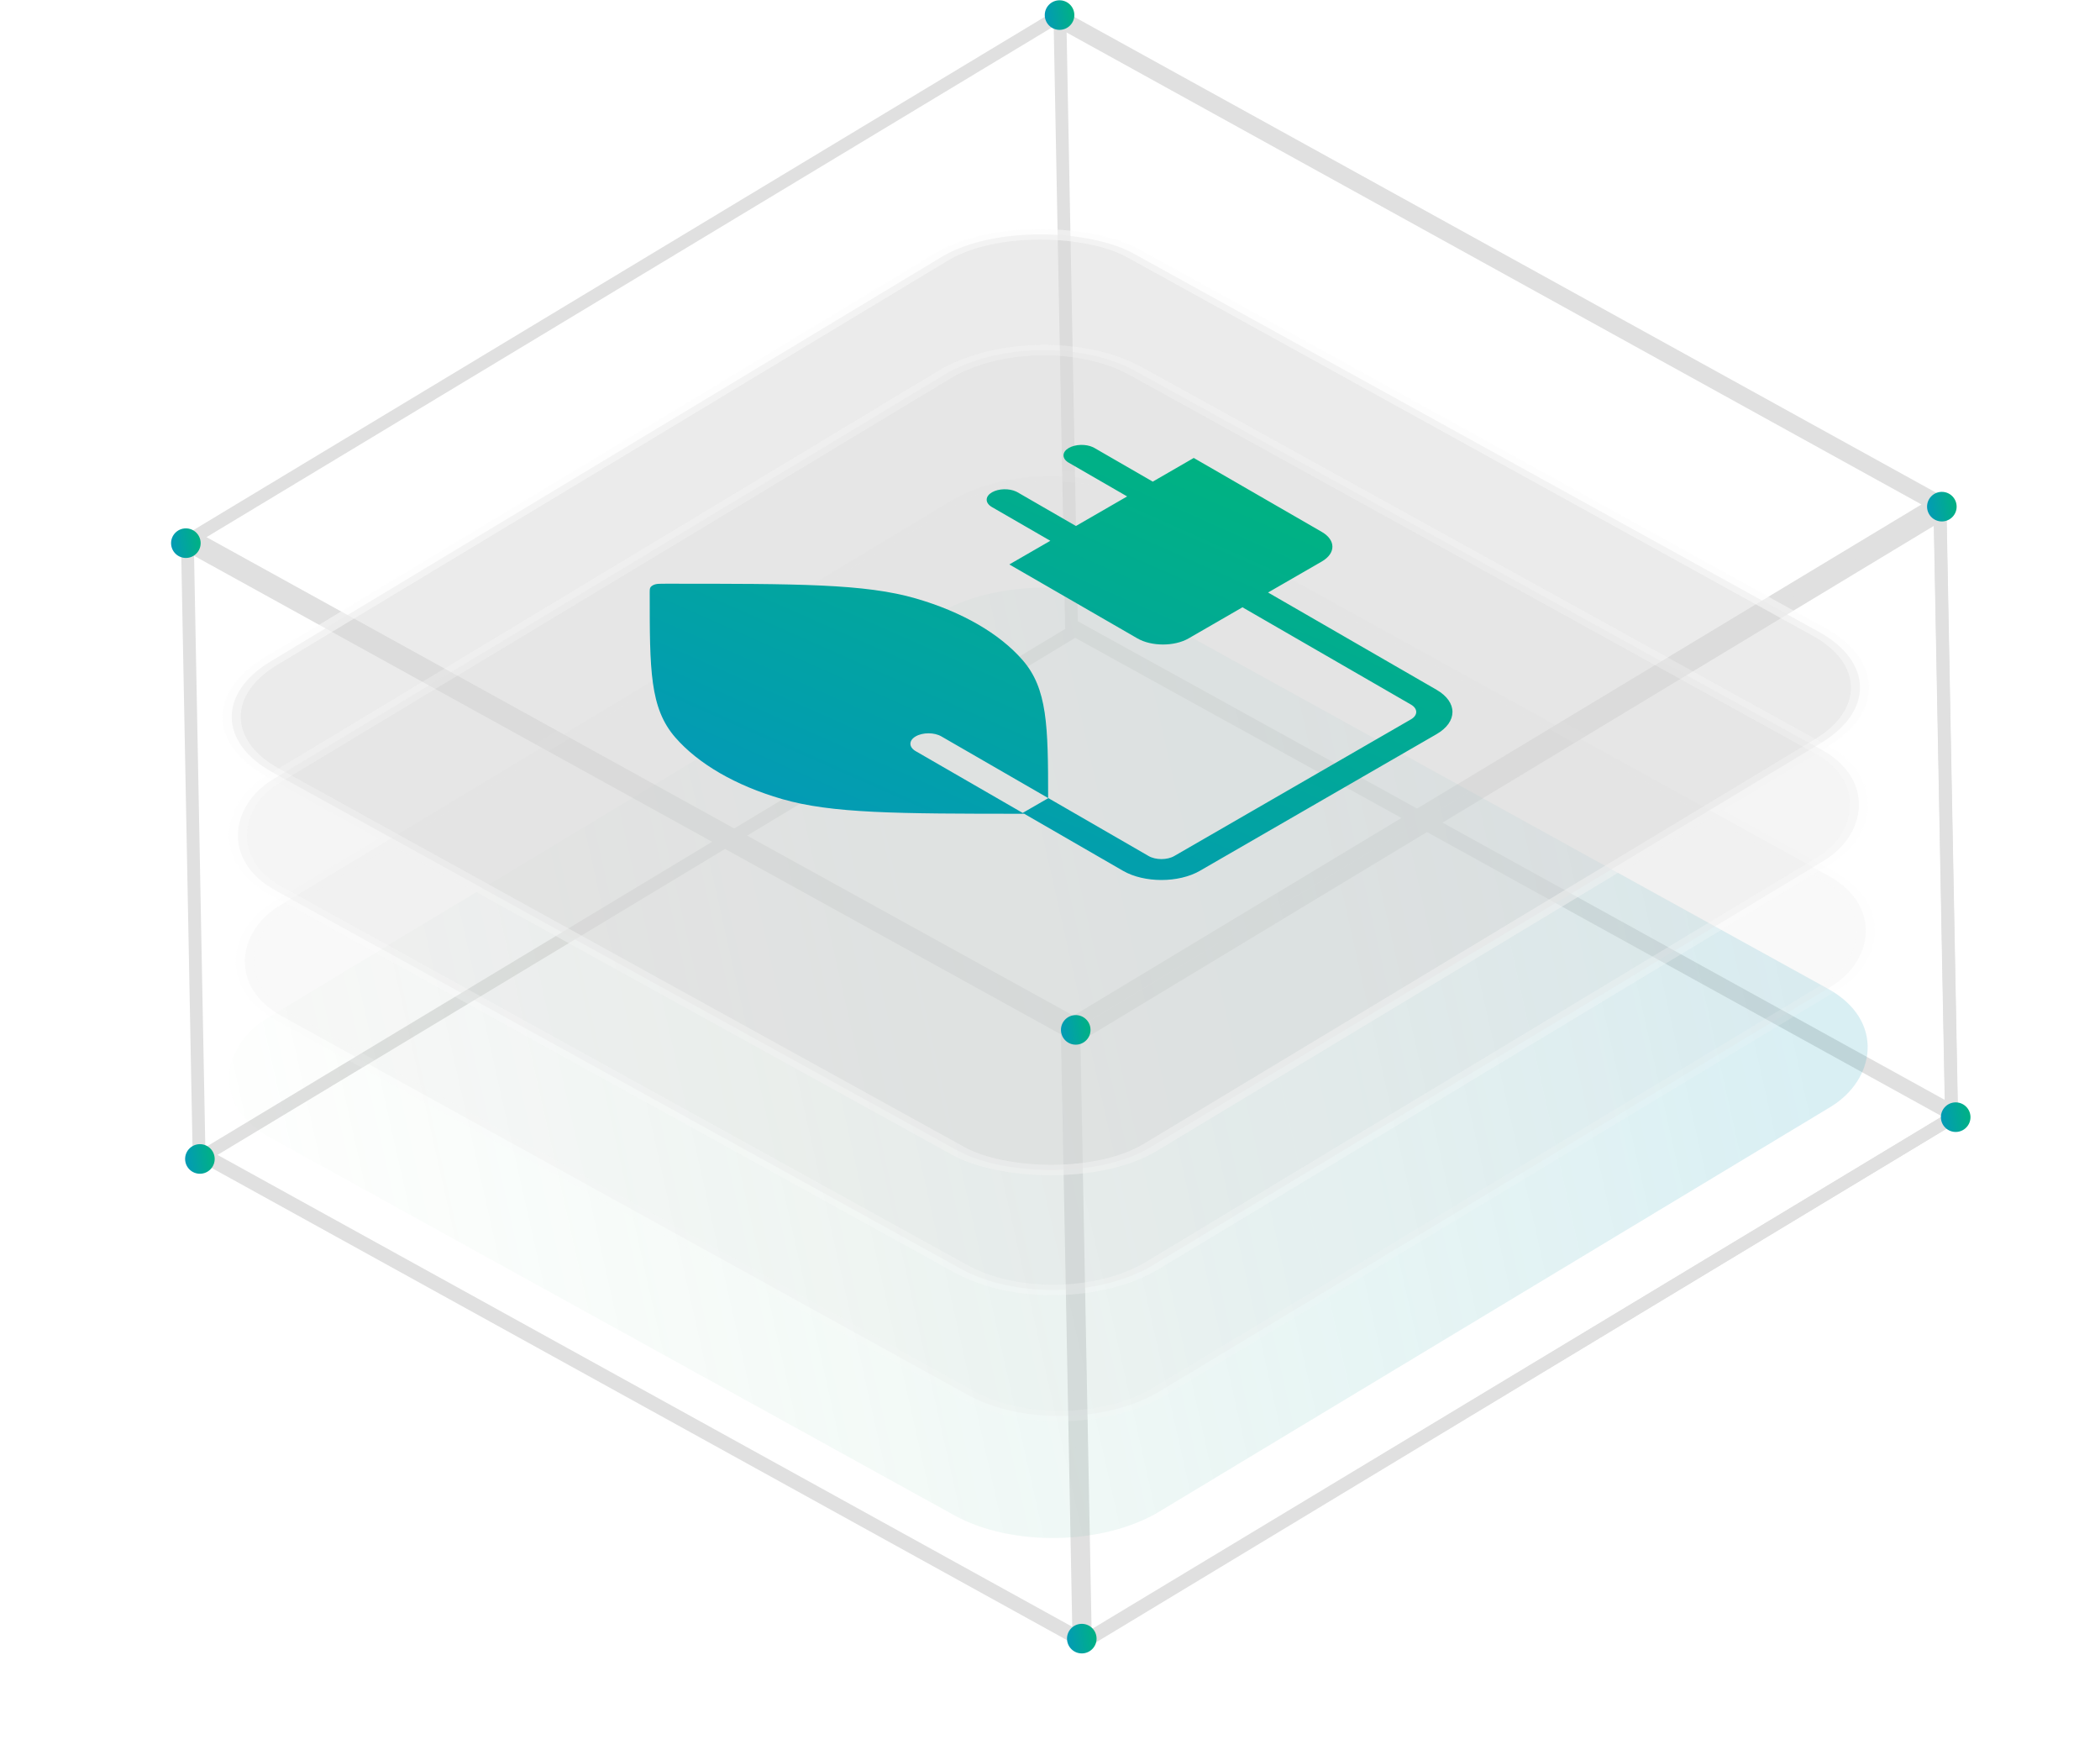 <svg width="142" height="119" viewBox="0 0 142 119" fill="none" xmlns="http://www.w3.org/2000/svg">
<rect x="0.447" y="0.742" width="67.993" height="41.163" transform="matrix(0.875 0.483 0.019 1 12.271 35.879)" stroke="#E0E0E0"/>
<rect x="0.447" y="0.742" width="67.993" height="41.163" transform="matrix(0.875 0.483 0.019 1 71.265 0.143)" stroke="#E0E0E0"/>
<rect x="0.438" y="0.242" width="68.432" height="40.806" transform="matrix(0.856 -0.517 0.019 1 72.239 70.151)" stroke="#E0E0E0"/>
<rect x="0.866" y="-0.017" width="67.993" height="67.993" transform="matrix(0.856 -0.516 0.875 0.483 12.372 36.789)" stroke="#E0E0E0"/>
<rect x="0.01" y="0.5" width="67.993" height="68.751" transform="matrix(0.875 0.483 -0.856 0.516 73.114 42.363)" stroke="#E0E0E0"/>
<circle cx="71.646" cy="1.019" r="1" transform="rotate(-1.098 71.646 1.019)" fill="url(#paint0_linear_2512_14472)"/>
<circle cx="131.306" cy="34.255" r="1" transform="rotate(-1.098 131.306 34.255)" fill="url(#paint1_linear_2512_14472)"/>
<circle cx="13.517" cy="78.359" r="1" transform="rotate(-1.098 13.517 78.359)" fill="url(#paint2_linear_2512_14472)"/>
<circle cx="12.568" cy="36.724" r="1" transform="rotate(-1.098 12.568 36.724)" fill="url(#paint3_linear_2512_14472)"/>
<circle cx="73.15" cy="110.79" r="1" transform="rotate(-1.098 73.15 110.79)" fill="url(#paint4_linear_2512_14472)"/>
<circle cx="132.242" cy="75.533" r="1" transform="rotate(-1.098 132.242 75.533)" fill="url(#paint5_linear_2512_14472)"/>
<g opacity="0.35" filter="url(#filter0_f_2512_14472)">
<rect width="69" height="69" rx="8" transform="matrix(0.875 0.483 -0.856 0.516 70.238 37.394)" fill="url(#paint6_linear_2512_14472)"/>
</g>
<rect opacity="0.15" x="0.01" y="0.5" width="68" height="68" rx="7.5" transform="matrix(0.875 0.483 -0.856 0.516 71.134 29.738)" fill="#D9D9D9" stroke="#FCFCFC"/>
<rect opacity="0.5" x="0.866" y="-0.017" width="68" height="68" rx="7.5" transform="matrix(0.856 -0.516 0.875 0.483 11.139 49.053)" fill="#D9D9D9" stroke="#FCFCFC"/>
<rect opacity="0.25" x="0.01" y="0.5" width="68" height="68" rx="7.5" transform="matrix(0.875 0.483 -0.856 0.516 70.668 21.213)" fill="#D9D9D9" stroke="#FCFCFC"/>
<circle cx="72.74" cy="69.632" r="1" transform="rotate(-1.098 72.74 69.632)" fill="url(#paint7_linear_2512_14472)"/>
<path d="M72.272 30.287C72.72 30.028 73.43 30.012 73.911 30.238L74.004 30.287L77.948 32.564L80.72 30.963L89.38 35.963C90.336 36.515 90.336 37.41 89.38 37.963L85.746 40.06L97.139 46.637C98.573 47.465 98.573 48.808 97.139 49.637L81.134 58.877C79.699 59.705 77.372 59.705 75.938 58.877L69.155 54.961L70.888 53.961L77.669 57.877C78.148 58.153 78.923 58.153 79.402 57.877L95.406 48.637C95.884 48.361 95.884 47.913 95.406 47.637L84.014 41.06L80.373 43.162C79.417 43.714 77.866 43.714 76.909 43.162L68.25 38.163L71.021 36.563L67.077 34.286L66.993 34.232C66.601 33.955 66.629 33.545 67.077 33.286C67.526 33.028 68.236 33.011 68.716 33.237L68.809 33.286L72.753 35.563L76.216 33.564L72.272 31.287L72.187 31.233C71.795 30.956 71.824 30.546 72.272 30.287ZM44.005 39.682C44.07 39.607 44.175 39.546 44.305 39.508C44.448 39.467 44.636 39.466 45.01 39.466C54.001 39.466 58.496 39.466 61.938 40.466C65.051 41.37 67.578 42.829 69.144 44.626C70.825 46.556 70.873 49.059 70.874 53.956L63.651 49.787C63.173 49.511 62.398 49.511 61.919 49.787C61.441 50.063 61.441 50.51 61.919 50.787L69.252 55.02C60.624 55.019 56.241 55 52.87 54.021C49.757 53.117 47.23 51.658 45.664 49.861C43.933 47.874 43.933 45.279 43.933 40.088C43.933 39.873 43.933 39.764 44.005 39.682Z" fill="url(#paint8_linear_2512_14472)"/>
<defs>
<filter id="filter0_f_2512_14472" x="0.411" y="24.933" width="140.977" height="93.905" filterUnits="userSpaceOnUse" color-interpolation-filters="sRGB">
<feFlood flood-opacity="0" result="BackgroundImageFix"/>
<feBlend mode="normal" in="SourceGraphic" in2="BackgroundImageFix" result="shape"/>
<feGaussianBlur stdDeviation="7.4" result="effect1_foregroundBlur_2512_14472"/>
</filter>
<linearGradient id="paint0_linear_2512_14472" x1="72.646" y1="0.019" x2="70.418" y2="0.318" gradientUnits="userSpaceOnUse">
<stop stop-color="#00B380"/>
<stop offset="1" stop-color="#0399B9"/>
</linearGradient>
<linearGradient id="paint1_linear_2512_14472" x1="132.306" y1="33.255" x2="130.078" y2="33.554" gradientUnits="userSpaceOnUse">
<stop stop-color="#00B380"/>
<stop offset="1" stop-color="#0399B9"/>
</linearGradient>
<linearGradient id="paint2_linear_2512_14472" x1="14.517" y1="77.359" x2="12.289" y2="77.658" gradientUnits="userSpaceOnUse">
<stop stop-color="#00B380"/>
<stop offset="1" stop-color="#0399B9"/>
</linearGradient>
<linearGradient id="paint3_linear_2512_14472" x1="13.568" y1="35.724" x2="11.339" y2="36.023" gradientUnits="userSpaceOnUse">
<stop stop-color="#00B380"/>
<stop offset="1" stop-color="#0399B9"/>
</linearGradient>
<linearGradient id="paint4_linear_2512_14472" x1="74.15" y1="109.79" x2="71.921" y2="110.09" gradientUnits="userSpaceOnUse">
<stop stop-color="#00B380"/>
<stop offset="1" stop-color="#0399B9"/>
</linearGradient>
<linearGradient id="paint5_linear_2512_14472" x1="133.242" y1="74.533" x2="131.013" y2="74.832" gradientUnits="userSpaceOnUse">
<stop stop-color="#00B380"/>
<stop offset="1" stop-color="#0399B9"/>
</linearGradient>
<linearGradient id="paint6_linear_2512_14472" x1="61.84" y1="3.906" x2="5.598" y2="75.249" gradientUnits="userSpaceOnUse">
<stop stop-color="#29A4BE" stop-opacity="0.5"/>
<stop offset="1" stop-color="#6BB96D" stop-opacity="0"/>
</linearGradient>
<linearGradient id="paint7_linear_2512_14472" x1="73.74" y1="68.632" x2="71.511" y2="68.931" gradientUnits="userSpaceOnUse">
<stop stop-color="#00B380"/>
<stop offset="1" stop-color="#0399B9"/>
</linearGradient>
<linearGradient id="paint8_linear_2512_14472" x1="69.889" y1="24.711" x2="55.108" y2="58.064" gradientUnits="userSpaceOnUse">
<stop stop-color="#00B380"/>
<stop offset="1" stop-color="#0399B9"/>
</linearGradient>
</defs>
</svg>
